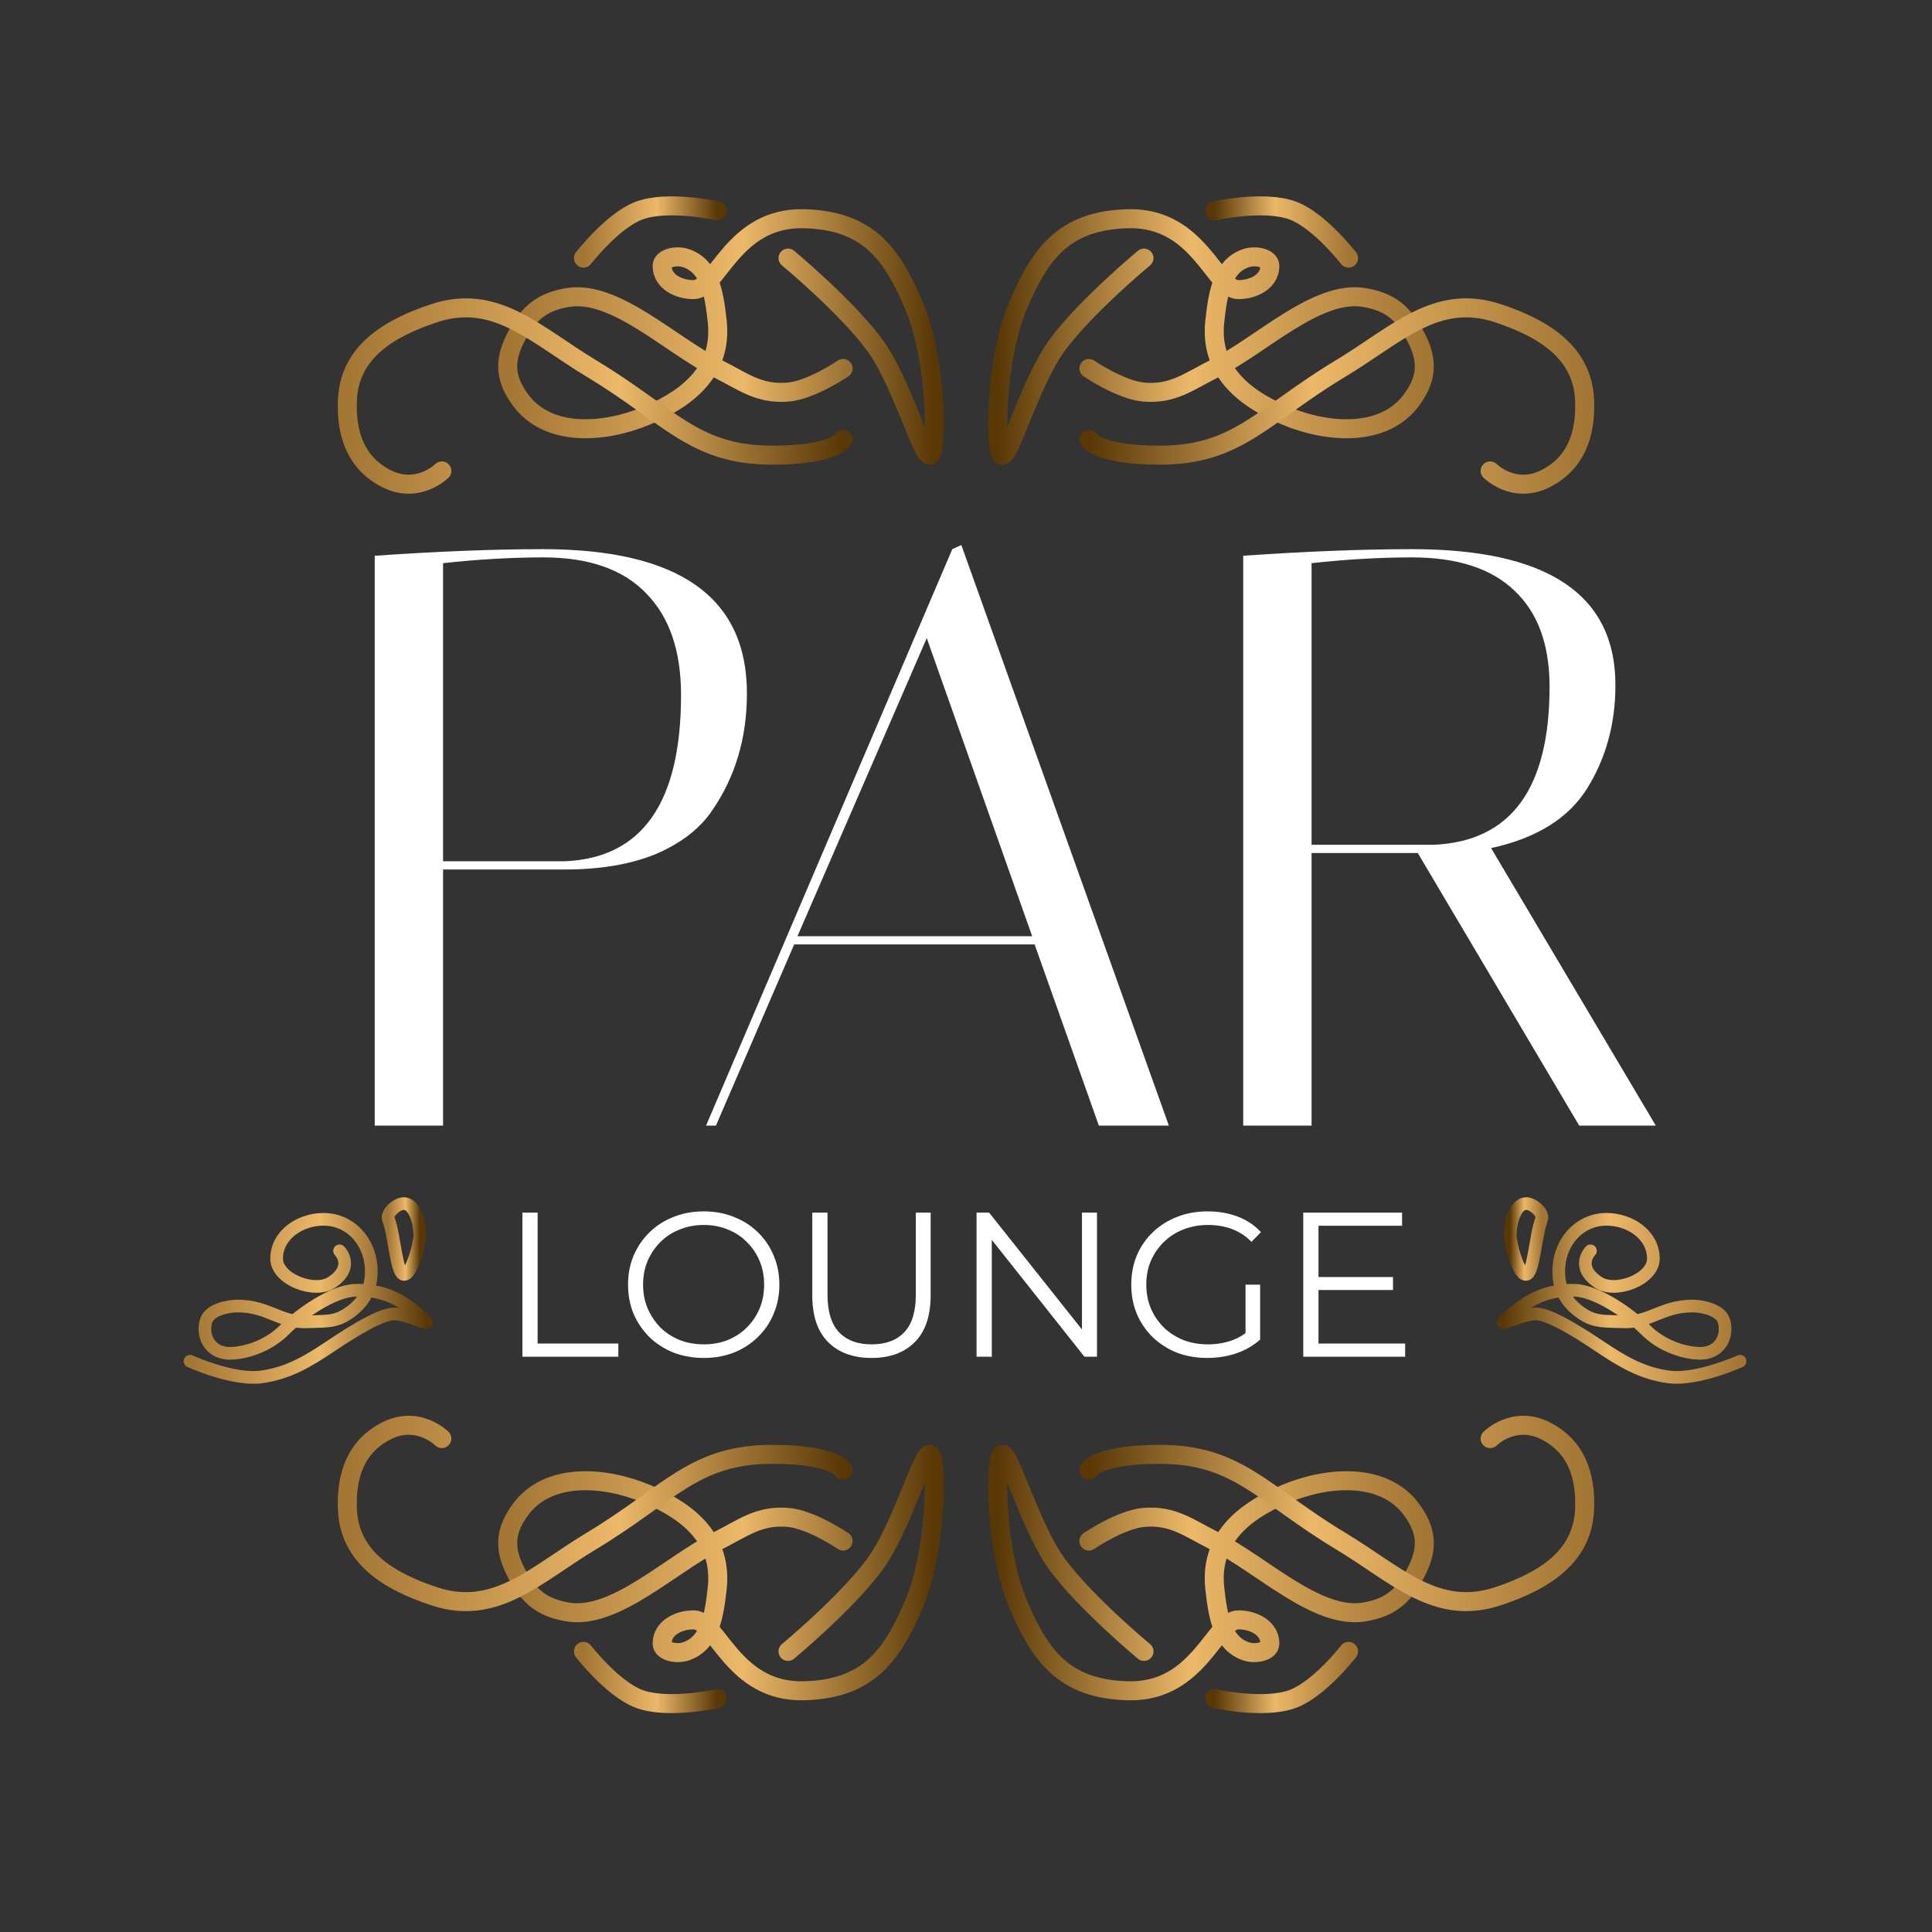 <?xml version="1.0" encoding="UTF-8"?> <svg xmlns="http://www.w3.org/2000/svg" width="1411" height="1411" viewBox="0 0 1411 1411" fill="none"><rect x="0" y="0" width="1411" height="1411" fill="#333333" stroke="none"/><path d="M381.526 990.852V885.605H392.652V981.229H451.59V990.852H381.526ZM514.016 991.754C506.097 991.754 498.73 990.451 491.914 987.845C485.198 985.139 479.334 981.38 474.323 976.569C469.411 971.657 465.552 965.994 462.745 959.579C460.039 953.063 458.686 945.947 458.686 938.229C458.686 930.511 460.039 923.444 462.745 917.029C465.552 910.514 469.411 904.85 474.323 900.039C479.334 895.128 485.198 891.369 491.914 888.763C498.63 886.056 505.997 884.703 514.016 884.703C521.934 884.703 529.251 886.056 535.967 888.763C542.683 891.369 548.496 895.078 553.408 899.889C558.42 904.7 562.279 910.363 564.985 916.879C567.792 923.394 569.195 930.511 569.195 938.229C569.195 945.947 567.792 953.063 564.985 959.579C562.279 966.094 558.42 971.757 553.408 976.569C548.496 981.38 542.683 985.139 535.967 987.845C529.251 990.451 521.934 991.754 514.016 991.754ZM514.016 981.831C520.33 981.831 526.144 980.778 531.457 978.674C536.869 976.468 541.53 973.411 545.439 969.502C549.449 965.493 552.556 960.882 554.761 955.67C556.966 950.357 558.069 944.543 558.069 938.229C558.069 931.914 556.966 926.15 554.761 920.938C552.556 915.626 549.449 911.015 545.439 907.106C541.53 903.096 536.869 900.039 531.457 897.934C526.144 895.729 520.33 894.626 514.016 894.626C507.701 894.626 501.837 895.729 496.424 897.934C491.012 900.039 486.301 903.096 482.291 907.106C478.382 911.015 475.275 915.626 472.969 920.938C470.764 926.15 469.662 931.914 469.662 938.229C469.662 944.443 470.764 950.207 472.969 955.519C475.275 960.832 478.382 965.493 482.291 969.502C486.301 973.411 491.012 976.468 496.424 978.674C501.837 980.778 507.701 981.831 514.016 981.831ZM636.533 991.754C623.101 991.754 612.527 987.895 604.809 980.177C597.09 972.459 593.231 961.032 593.231 945.897V885.605H604.357V945.446C604.357 957.875 607.164 967.046 612.777 972.96C618.39 978.874 626.309 981.831 636.533 981.831C646.857 981.831 654.826 978.874 660.439 972.96C666.052 967.046 668.859 957.875 668.859 945.446V885.605H679.684V945.897C679.684 961.032 675.825 972.459 668.107 980.177C660.489 987.895 649.964 991.754 636.533 991.754ZM713.211 990.852V885.605H722.383L795.003 977.02H790.192V885.605H801.168V990.852H791.996L719.526 899.438H724.338V990.852H713.211ZM881.678 991.754C873.659 991.754 866.242 990.451 859.426 987.845C852.71 985.139 846.846 981.38 841.834 976.569C836.923 971.757 833.064 966.094 830.257 959.579C827.551 953.063 826.198 945.947 826.198 938.229C826.198 930.511 827.551 923.394 830.257 916.879C833.064 910.363 836.973 904.7 841.985 899.889C846.997 895.078 852.86 891.369 859.576 888.763C866.392 886.056 873.809 884.703 881.828 884.703C889.847 884.703 897.164 885.956 903.78 888.462C910.495 890.968 916.209 894.777 920.92 899.889L914.004 906.955C909.593 902.545 904.732 899.388 899.419 897.483C894.107 895.579 888.394 894.626 882.279 894.626C875.764 894.626 869.75 895.729 864.237 897.934C858.824 900.039 854.063 903.096 849.954 907.106C845.944 911.015 842.787 915.626 840.481 920.938C838.276 926.15 837.174 931.914 837.174 938.229C837.174 944.443 838.276 950.207 840.481 955.519C842.787 960.832 845.944 965.493 849.954 969.502C854.063 973.411 858.824 976.468 864.237 978.674C869.75 980.778 875.714 981.831 882.129 981.831C888.143 981.831 893.806 980.929 899.119 979.125C904.531 977.32 909.493 974.263 914.004 969.953L920.318 978.373C915.307 982.783 909.443 986.141 902.727 988.446C896.011 990.652 888.995 991.754 881.678 991.754ZM909.643 977.02V938.229H920.318V978.373L909.643 977.02ZM961.731 932.666H1017.36V942.138H961.731V932.666ZM962.934 981.229H1026.23V990.852H951.808V885.605H1023.98V895.228H962.934V981.229Z" fill="white"></path><path d="M273.661 405.882C320.17 402.674 361.066 401.071 396.349 401.071C495.782 401.071 545.499 436.153 545.499 506.317C545.499 538.794 537.079 567.26 520.239 591.718C511.419 604.949 497.787 615.574 479.344 623.592C460.9 631.21 438.648 635.019 412.587 635.019H323.578V822.058H273.661V405.882ZM396.95 407.085C373.696 407.085 349.239 408.488 323.578 411.295V629.005H412.587C469.12 626.599 497.386 586.105 497.386 507.52C497.386 475.445 488.966 450.787 472.127 433.547C455.287 415.906 430.228 407.085 396.95 407.085ZM522.875 822.058H515.658L695.48 401.071L702.095 398.064L853.651 822.058H802.531L755.621 689.747H580.009L522.875 822.058ZM676.836 466.023L582.415 683.733H753.817L676.836 466.023ZM907.961 405.882C954.47 402.674 995.566 401.071 1031.25 401.071C1130.28 401.071 1179.8 434.148 1179.8 500.303C1179.8 528.369 1172.98 553.428 1159.35 575.48C1145.72 597.531 1122.26 612.166 1088.99 619.383L1209.27 822.058H1153.34L1035.46 622.991H957.878V822.058H907.961V405.882ZM1031.25 407.085C1008 407.085 983.538 408.488 957.878 411.295V616.977H1046.89C1103.42 614.571 1131.69 576.081 1131.69 501.506C1131.69 471.035 1123.27 447.78 1106.43 431.743C1089.59 415.304 1064.53 407.085 1031.25 407.085Z" fill="white"></path><path d="M575.509 188.485C575.509 188.485 617.987 223.672 638.718 251.811C658.394 278.518 673.081 332.415 678.942 332.407C684.669 332.398 684.688 263.324 667.469 223.035C651.742 186.238 634.754 160.85 587.002 159.729C535.286 158.514 523.847 211.52 506.574 211.521C495.354 211.522 483.607 205.496 483.569 194.255C483.55 188.502 493.796 186.137 500.862 188.497C518.101 194.253 521.494 213.469 523.793 234.553C527.601 269.463 504.45 290.118 472.096 303.631C440.958 316.636 400.154 319.321 380.132 292.12C366.748 273.935 368.559 259.683 380.156 240.305C388.478 226.401 398.671 219.94 414.634 217.278C449.146 211.524 489.37 251.822 523.812 269.09C542.851 278.634 554.313 288.131 575.529 286.36C592.56 284.938 615.753 269.09 615.753 269.09" stroke="url(#paint0_linear_976_643)" stroke-width="13.879" stroke-linecap="round"></path><path d="M615.745 320.896C615.745 320.896 609.985 332.412 564.029 332.41C506.816 332.408 489.296 303.628 431.865 269.085C391.097 244.564 362.071 213.783 316.94 228.787C283.807 239.801 255.248 257.171 253.731 292.112C252.642 317.224 260.025 338.433 282.463 349.68C305.434 361.196 322.686 343.924 322.686 343.924" stroke="url(#paint1_linear_976_643)" stroke-width="13.879" stroke-linecap="round"></path><path d="M426.118 188.503C426.118 188.503 447.048 161.444 466.342 153.962C487.269 145.846 523.804 153.962 523.804 153.962" stroke="url(#paint2_linear_976_643)" stroke-width="13.879" stroke-linecap="round"></path><path d="M835.49 188.485C835.49 188.485 793.012 223.672 772.281 251.811C752.605 278.518 737.918 332.415 732.057 332.407C726.33 332.398 726.311 263.324 743.53 223.035C759.257 186.238 776.245 160.85 823.997 159.729C875.713 158.514 887.152 211.52 904.425 211.521C915.646 211.522 927.392 205.496 927.43 194.255C927.449 188.502 917.203 186.137 910.137 188.497C892.898 194.253 889.505 213.469 887.206 234.553C883.398 269.463 906.549 290.118 938.903 303.631C970.041 316.636 1010.84 319.321 1030.87 292.12C1044.25 273.935 1042.44 259.683 1030.84 240.305C1022.52 226.401 1012.33 219.94 996.365 217.278C961.853 211.524 921.629 251.822 887.187 269.09C868.148 278.634 856.686 288.131 835.47 286.36C818.439 284.938 795.246 269.09 795.246 269.09" stroke="url(#paint3_linear_976_643)" stroke-width="13.879" stroke-linecap="round"></path><path d="M795.254 320.896C795.254 320.896 801.014 332.412 846.97 332.41C904.183 332.408 921.703 303.628 979.134 269.085C1019.9 244.564 1048.93 213.783 1094.06 228.787C1127.19 239.801 1155.75 257.171 1157.27 292.112C1158.36 317.224 1150.97 338.433 1128.54 349.68C1105.57 361.196 1088.31 343.924 1088.31 343.924" stroke="url(#paint4_linear_976_643)" stroke-width="13.879" stroke-linecap="round"></path><path d="M984.881 188.503C984.881 188.503 963.951 161.444 944.657 153.962C923.73 145.846 887.195 153.962 887.195 153.962" stroke="url(#paint5_linear_976_643)" stroke-width="13.879" stroke-linecap="round"></path><path d="M575.509 1206.07C575.509 1206.07 617.987 1170.88 638.718 1142.75C658.394 1116.04 673.081 1062.14 678.942 1062.15C684.669 1062.16 684.688 1131.23 667.469 1171.52C651.742 1208.32 634.754 1233.71 587.002 1234.83C535.286 1236.04 523.847 1183.04 506.574 1183.03C495.354 1183.03 483.607 1189.06 483.569 1200.3C483.55 1206.05 493.796 1208.42 500.862 1206.06C518.101 1200.3 521.494 1181.09 523.793 1160C527.601 1125.09 504.45 1104.44 472.096 1090.93C440.958 1077.92 400.154 1075.23 380.132 1102.44C366.748 1120.62 368.559 1134.87 380.156 1154.25C388.478 1168.15 398.671 1174.62 414.634 1177.28C449.146 1183.03 489.37 1142.73 523.812 1125.47C542.851 1115.92 554.313 1106.42 575.529 1108.2C592.56 1109.62 615.753 1125.47 615.753 1125.47" stroke="url(#paint6_linear_976_643)" stroke-width="13.879" stroke-linecap="round"></path><path d="M615.745 1073.66C615.745 1073.66 609.985 1062.14 564.029 1062.15C506.816 1062.15 489.296 1090.93 431.865 1125.47C391.097 1149.99 362.071 1180.77 316.94 1165.77C283.807 1154.75 255.248 1137.38 253.731 1102.44C252.642 1077.33 260.025 1056.12 282.463 1044.88C305.434 1033.36 322.686 1050.63 322.686 1050.63" stroke="url(#paint7_linear_976_643)" stroke-width="13.879" stroke-linecap="round"></path><path d="M426.118 1206.05C426.118 1206.05 447.048 1233.11 466.342 1240.59C487.269 1248.71 523.804 1240.59 523.804 1240.59" stroke="url(#paint8_linear_976_643)" stroke-width="13.879" stroke-linecap="round"></path><path d="M835.489 1206.07C835.489 1206.07 793.011 1170.88 772.28 1142.75C752.604 1116.04 737.917 1062.14 732.056 1062.15C726.329 1062.16 726.31 1131.23 743.529 1171.52C759.256 1208.32 776.244 1233.71 823.996 1234.83C875.712 1236.04 887.151 1183.04 904.424 1183.03C915.645 1183.03 927.391 1189.06 927.429 1200.3C927.448 1206.05 917.202 1208.42 910.136 1206.06C892.897 1200.3 889.504 1181.09 887.205 1160C883.397 1125.09 906.548 1104.44 938.902 1090.93C970.04 1077.92 1010.84 1075.23 1030.87 1102.44C1044.25 1120.62 1042.44 1134.87 1030.84 1154.25C1022.52 1168.15 1012.33 1174.62 996.364 1177.28C961.852 1183.03 921.628 1142.73 887.186 1125.47C868.147 1115.92 856.685 1106.42 835.469 1108.2C818.438 1109.62 795.246 1125.47 795.246 1125.47" stroke="url(#paint9_linear_976_643)" stroke-width="13.879" stroke-linecap="round"></path><path d="M795.253 1073.66C795.253 1073.66 801.013 1062.14 846.969 1062.15C904.182 1062.15 921.702 1090.93 979.133 1125.47C1019.9 1149.99 1048.93 1180.77 1094.06 1165.77C1127.19 1154.75 1155.75 1137.38 1157.27 1102.44C1158.36 1077.33 1150.97 1056.12 1128.54 1044.88C1105.56 1033.36 1088.31 1050.63 1088.31 1050.63" stroke="url(#paint10_linear_976_643)" stroke-width="13.879" stroke-linecap="round"></path><path d="M984.88 1206.05C984.88 1206.05 963.95 1233.11 944.656 1240.59C923.729 1248.71 887.194 1240.59 887.194 1240.59" stroke="url(#paint11_linear_976_643)" stroke-width="13.879" stroke-linecap="round"></path><path d="M1270.78 994.157C1270.78 994.157 1239.54 1008.29 1219.02 1005.64C1199.11 1003.08 1184.42 994.131 1167.24 982.617C1150.06 971.103 1130.58 959.346 1121.33 959.59C1112.08 959.833 1095.42 968.28 1098.35 965.346C1109.84 953.833 1125.17 941.486 1150.06 942.319C1166.44 942.867 1190.29 959.59 1201.72 971.103C1213.77 983.242 1230.51 988.374 1241.94 988.374C1254.64 988.374 1262.25 977.7 1259.24 965.346C1256.98 956.064 1241.94 953.833 1236.2 953.833C1213.27 953.833 1205.14 966.383 1184.48 965.346C1173.05 964.773 1165.28 965.927 1155.75 959.59C1143.2 951.253 1137.36 940.085 1138.51 925.048C1139.97 906.028 1153.95 890.651 1172.99 890.507C1190.51 890.375 1207.58 902.021 1207.52 919.292C1207.47 934.373 1179.83 944.928 1167.3 936.562C1150.06 925.048 1161.55 913.535 1161.55 913.535" stroke="url(#paint12_linear_976_643)" stroke-width="9.252" stroke-linecap="round"></path><path d="M1102.9 901.998C1102.86 907.76 1108.71 930.74 1114.42 930.761C1120.15 930.782 1121.36 902.012 1125.86 890.489C1127.69 885.808 1119.36 878.713 1114.35 878.992C1106.27 879.442 1102.95 893.892 1102.9 901.998Z" stroke="url(#paint13_linear_976_643)" stroke-width="9.252" stroke-linecap="round"></path><path d="M138.775 994.157C138.775 994.157 170.018 1008.29 190.538 1005.64C210.445 1003.08 225.135 994.131 242.314 982.617C259.493 971.103 278.975 959.346 288.224 959.59C297.473 959.833 314.137 968.28 311.209 965.346C299.717 953.833 284.386 941.486 259.493 942.319C243.114 942.867 219.269 959.59 207.836 971.103C195.783 983.242 179.045 988.374 167.612 988.374C154.918 988.374 147.3 977.7 150.314 965.346C152.579 956.064 167.612 953.833 173.359 953.833C196.284 953.833 204.412 966.383 225.075 965.346C236.503 964.773 244.271 965.927 253.806 959.59C266.351 951.253 272.199 940.085 271.045 925.048C269.585 906.028 255.608 890.651 236.567 890.507C219.041 890.375 201.971 902.021 202.03 919.292C202.082 934.373 229.729 944.928 242.254 936.562C259.493 925.048 248 913.535 248 913.535" stroke="url(#paint14_linear_976_643)" stroke-width="9.252" stroke-linecap="round"></path><path d="M306.657 901.998C306.697 907.76 300.849 930.74 295.131 930.761C289.406 930.782 288.194 902.012 283.695 890.489C281.866 885.808 290.195 878.713 295.205 878.992C303.284 879.442 306.601 893.892 306.657 901.998Z" stroke="url(#paint15_linear_976_643)" stroke-width="9.252" stroke-linecap="round"></path><defs><linearGradient id="paint0_linear_976_643" x1="370.764" y1="246.057" x2="682.371" y2="246.057" gradientUnits="userSpaceOnUse"><stop stop-color="#A37634"></stop><stop offset="0.55" stop-color="#ECB869"></stop><stop offset="1" stop-color="#593806"></stop></linearGradient><linearGradient id="paint1_linear_976_643" x1="253.628" y1="289.235" x2="615.745" y2="289.235" gradientUnits="userSpaceOnUse"><stop stop-color="#A37634"></stop><stop offset="0.55" stop-color="#ECB869"></stop><stop offset="1" stop-color="#593806"></stop></linearGradient><linearGradient id="paint2_linear_976_643" x1="426.118" y1="169.429" x2="523.804" y2="169.429" gradientUnits="userSpaceOnUse"><stop stop-color="#A37634"></stop><stop offset="0.55" stop-color="#ECB869"></stop><stop offset="1" stop-color="#593806"></stop></linearGradient><linearGradient id="paint3_linear_976_643" x1="1040.24" y1="246.057" x2="728.628" y2="246.057" gradientUnits="userSpaceOnUse"><stop stop-color="#A37634"></stop><stop offset="0.55" stop-color="#ECB869"></stop><stop offset="1" stop-color="#593806"></stop></linearGradient><linearGradient id="paint4_linear_976_643" x1="1157.37" y1="289.235" x2="795.254" y2="289.235" gradientUnits="userSpaceOnUse"><stop stop-color="#A37634"></stop><stop offset="0.55" stop-color="#ECB869"></stop><stop offset="1" stop-color="#593806"></stop></linearGradient><linearGradient id="paint5_linear_976_643" x1="984.881" y1="169.429" x2="887.195" y2="169.429" gradientUnits="userSpaceOnUse"><stop stop-color="#A37634"></stop><stop offset="0.55" stop-color="#ECB869"></stop><stop offset="1" stop-color="#593806"></stop></linearGradient><linearGradient id="paint6_linear_976_643" x1="370.764" y1="1148.5" x2="682.371" y2="1148.5" gradientUnits="userSpaceOnUse"><stop stop-color="#A37634"></stop><stop offset="0.55" stop-color="#ECB869"></stop><stop offset="1" stop-color="#593806"></stop></linearGradient><linearGradient id="paint7_linear_976_643" x1="253.628" y1="1105.32" x2="615.745" y2="1105.32" gradientUnits="userSpaceOnUse"><stop stop-color="#A37634"></stop><stop offset="0.55" stop-color="#ECB869"></stop><stop offset="1" stop-color="#593806"></stop></linearGradient><linearGradient id="paint8_linear_976_643" x1="426.118" y1="1225.13" x2="523.804" y2="1225.13" gradientUnits="userSpaceOnUse"><stop stop-color="#A37634"></stop><stop offset="0.55" stop-color="#ECB869"></stop><stop offset="1" stop-color="#593806"></stop></linearGradient><linearGradient id="paint9_linear_976_643" x1="1040.23" y1="1148.5" x2="728.627" y2="1148.5" gradientUnits="userSpaceOnUse"><stop stop-color="#A37634"></stop><stop offset="0.55" stop-color="#ECB869"></stop><stop offset="1" stop-color="#593806"></stop></linearGradient><linearGradient id="paint10_linear_976_643" x1="1157.37" y1="1105.32" x2="795.253" y2="1105.32" gradientUnits="userSpaceOnUse"><stop stop-color="#A37634"></stop><stop offset="0.55" stop-color="#ECB869"></stop><stop offset="1" stop-color="#593806"></stop></linearGradient><linearGradient id="paint11_linear_976_643" x1="984.88" y1="1225.13" x2="887.194" y2="1225.13" gradientUnits="userSpaceOnUse"><stop stop-color="#A37634"></stop><stop offset="0.55" stop-color="#ECB869"></stop><stop offset="1" stop-color="#593806"></stop></linearGradient><linearGradient id="paint12_linear_976_643" x1="1270.78" y1="948.24" x2="1098.01" y2="948.24" gradientUnits="userSpaceOnUse"><stop stop-color="#A37634"></stop><stop offset="0.55" stop-color="#ECB869"></stop><stop offset="1" stop-color="#593806"></stop></linearGradient><linearGradient id="paint13_linear_976_643" x1="1126.12" y1="904.873" x2="1102.9" y2="904.873" gradientUnits="userSpaceOnUse"><stop stop-color="#A37634"></stop><stop offset="0.55" stop-color="#ECB869"></stop><stop offset="1" stop-color="#593806"></stop></linearGradient><linearGradient id="paint14_linear_976_643" x1="138.775" y1="948.24" x2="311.549" y2="948.24" gradientUnits="userSpaceOnUse"><stop stop-color="#A37634"></stop><stop offset="0.55" stop-color="#ECB869"></stop><stop offset="1" stop-color="#593806"></stop></linearGradient><linearGradient id="paint15_linear_976_643" x1="283.436" y1="904.873" x2="306.657" y2="904.873" gradientUnits="userSpaceOnUse"><stop stop-color="#A37634"></stop><stop offset="0.55" stop-color="#ECB869"></stop><stop offset="1" stop-color="#593806"></stop></linearGradient></defs></svg> 